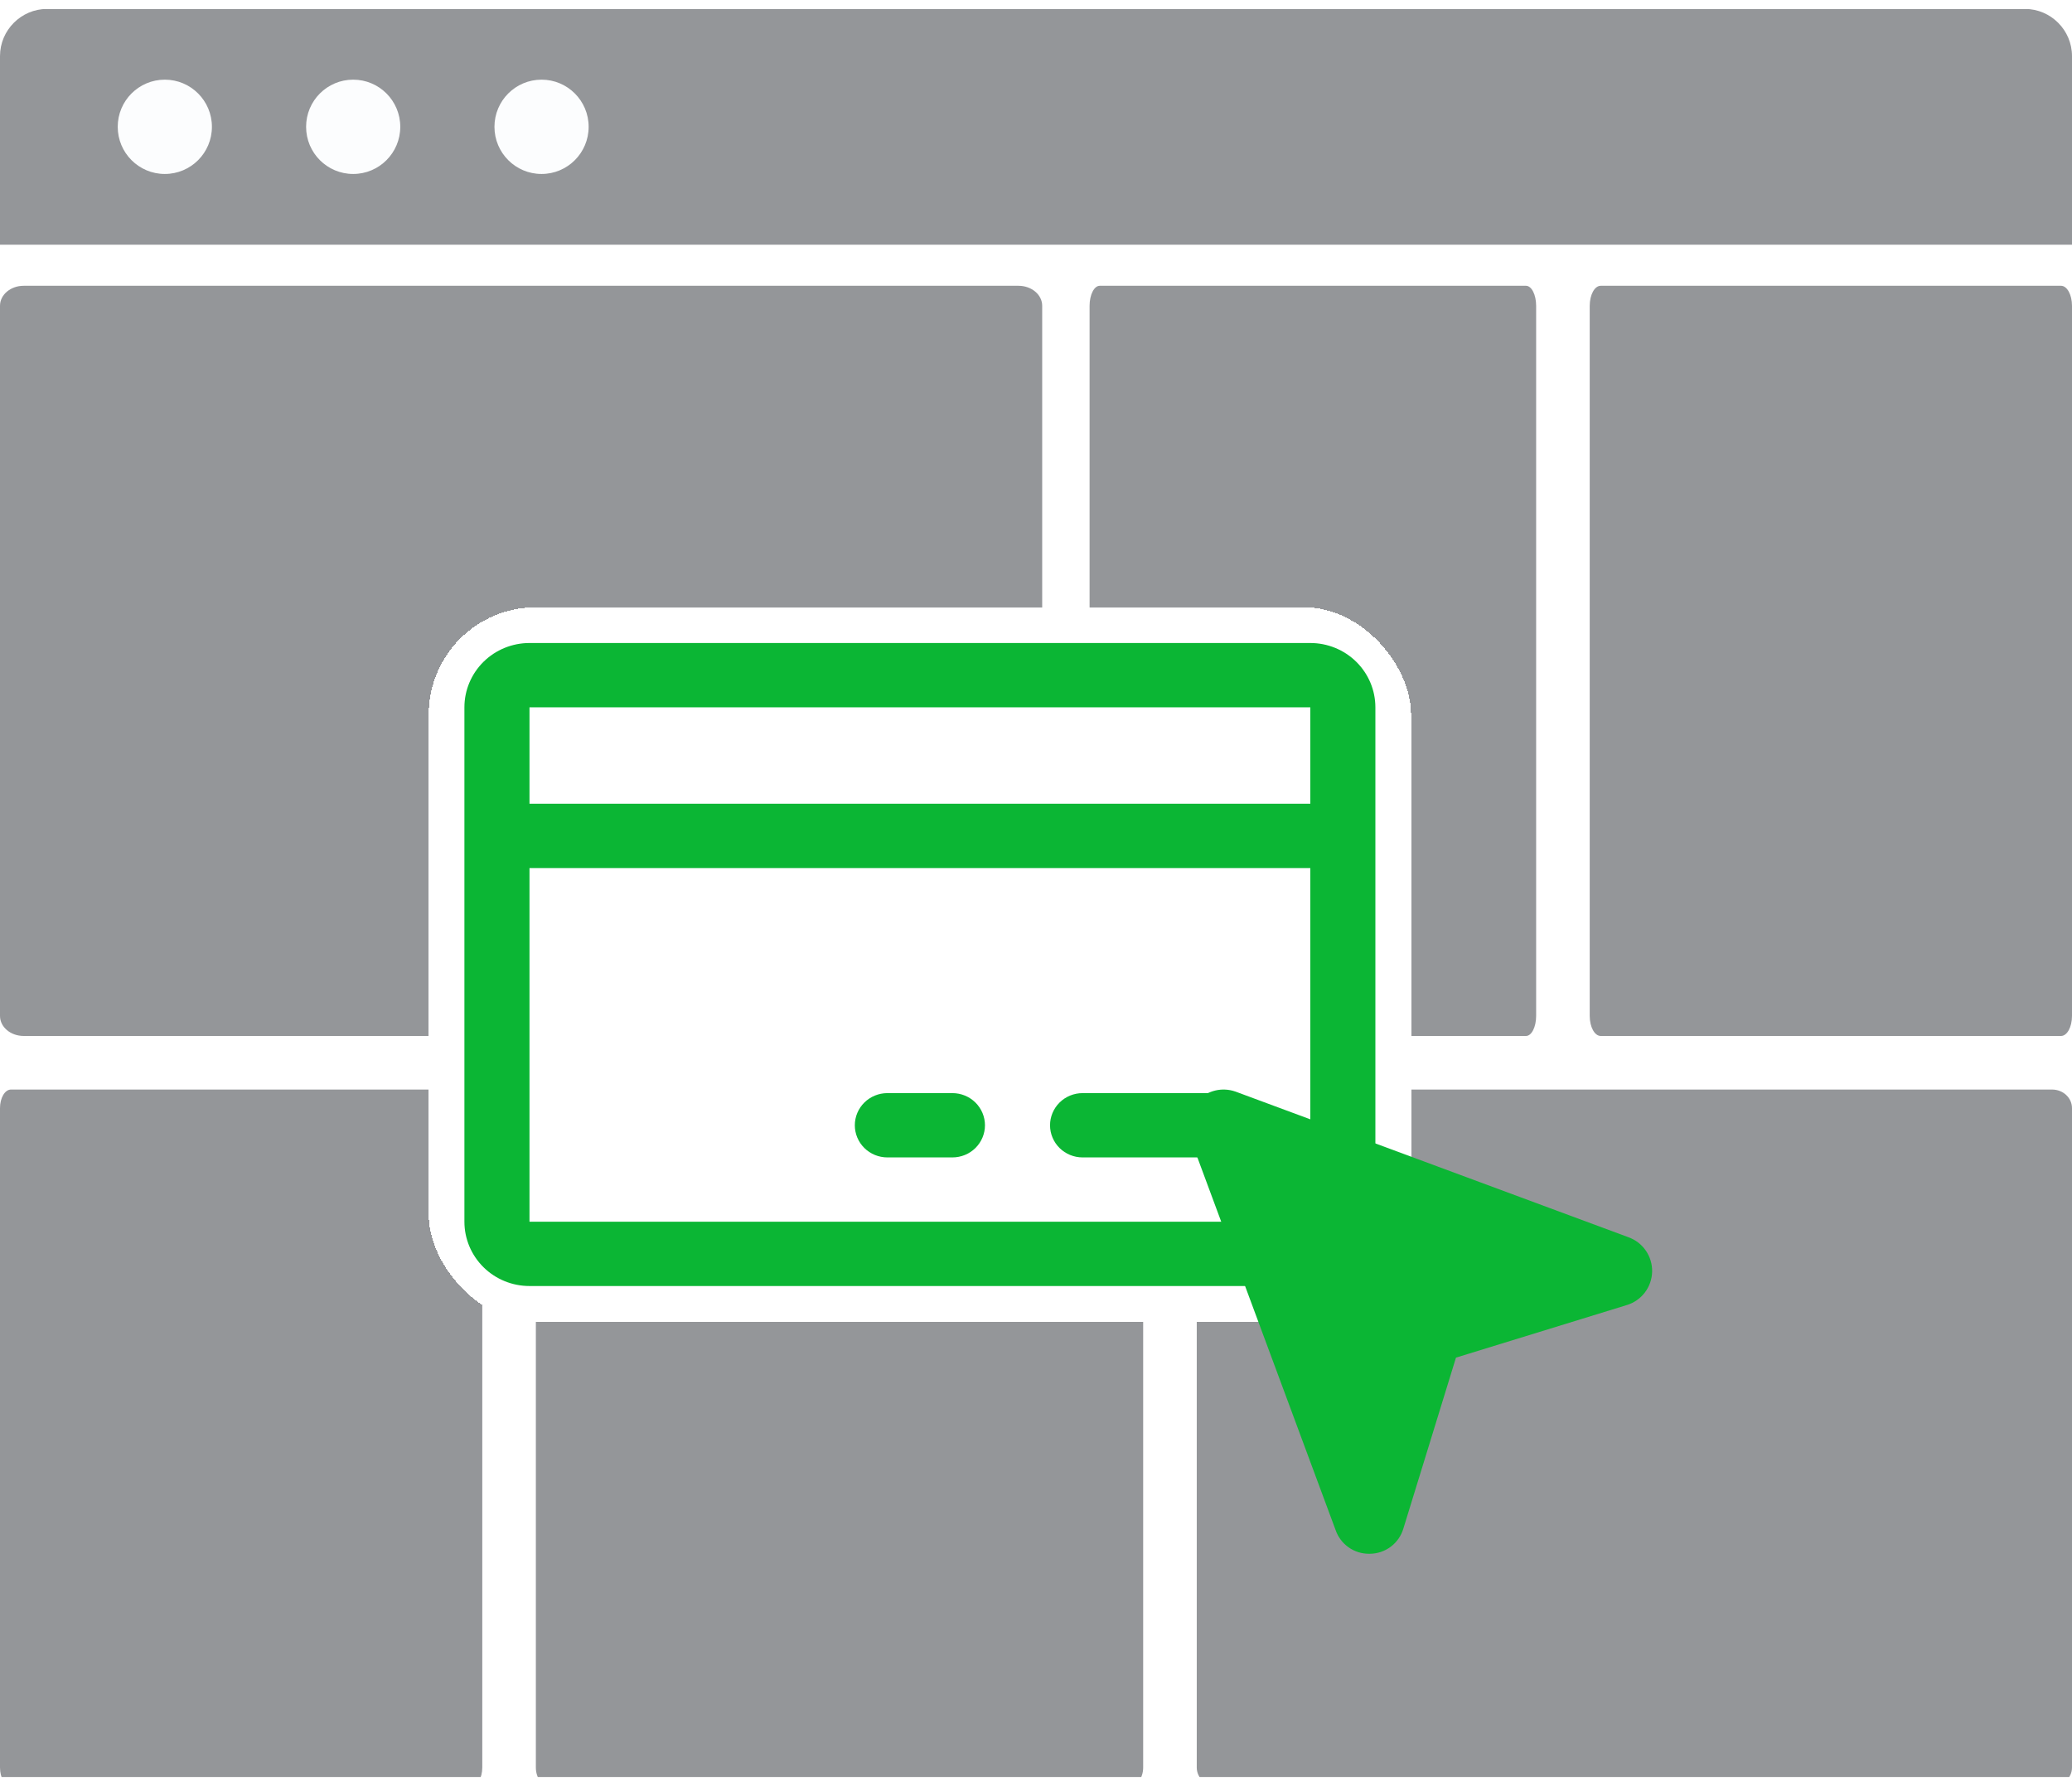 <svg width="116" height="100" viewBox="0 0 116 100" fill="none" xmlns="http://www.w3.org/2000/svg">
<g clip-path="url(#clip0_325_2876)">
<g opacity="0.5">
<path d="M57.021 58H1.326C0.593 58 0 57.499 0 56.88V17.12C0 16.501 0.593 16 1.326 16H57.021C57.754 16 58.347 16.501 58.347 17.12V56.88C58.347 57.499 57.754 58 57.021 58Z" fill="#2A2D34"/>
<path d="M85.432 58H61.568C61.254 58 61 57.499 61 56.88V17.12C61 16.501 61.254 16 61.568 16H85.432C85.746 16 86 16.501 86 17.12V56.88C86 57.499 85.746 58 85.432 58Z" fill="#2A2D34"/>
<path d="M115.386 58H89.614C89.275 58 89 57.499 89 56.88V17.12C89 16.501 89.275 16 89.614 16H115.386C115.725 16 116 16.501 116 17.12V56.88C116 57.499 115.725 58 115.386 58Z" fill="#2A2D34"/>
<path d="M114.886 100H68.114C67.498 100 67 99.535 67 98.96V62.04C67 61.465 67.498 61 68.114 61H114.886C115.502 61 116 61.465 116 62.04V98.96C116 99.535 115.502 100 114.886 100Z" fill="#2A2D34"/>
<path d="M63.227 100H30.773C30.346 100 30 99.535 30 98.96V62.04C30 61.465 30.346 61 30.773 61H63.227C63.654 61 64 61.465 64 62.04V98.96C64 99.535 63.654 100 63.227 100Z" fill="#2A2D34"/>
<path d="M26.386 100H0.614C0.275 100 0 99.535 0 98.96V62.04C0 61.465 0.275 61 0.614 61H26.386C26.725 61 27 61.465 27 62.04V98.96C27 99.535 26.725 100 26.386 100Z" fill="#2A2D34"/>
<path d="M116 3.14V13.7H0V3.14C0 1.688 1.186 0.5 2.636 0.5H113.364C114.814 0.5 116 1.688 116 3.14Z" fill="#2A2D34"/>
<path d="M11.864 7.1C11.864 8.559 10.684 9.74 9.227 9.74C7.771 9.74 6.591 8.559 6.591 7.1C6.591 5.641 7.771 4.46 9.227 4.46C10.684 4.46 11.864 5.641 11.864 7.1Z" fill="#F9FCFD"/>
<path d="M22.409 7.1C22.409 8.559 21.229 9.74 19.773 9.74C18.316 9.74 17.137 8.559 17.137 7.1C17.137 5.641 18.316 4.46 19.773 4.46C21.229 4.46 22.409 5.641 22.409 7.1Z" fill="#F9FCFD"/>
<path d="M32.955 7.1C32.955 8.559 31.775 9.74 30.318 9.74C28.862 9.74 27.682 8.559 27.682 7.1C27.682 5.641 28.862 4.46 30.318 4.46C31.775 4.46 32.955 5.641 32.955 7.1Z" fill="#F9FCFD"/>
</g>
<g filter="url(#filter0_d_325_2876)">
<rect x="20" y="30" width="55" height="40" rx="6" fill="white" shape-rendering="crispEdges"/>
<path d="M69.357 32L25.643 32C24.677 32 23.75 32.379 23.067 33.054C22.384 33.73 22 34.645 22 35.6L22 64.4C22 65.355 22.384 66.27 23.067 66.946C23.75 67.621 24.677 68 25.643 68H69.357C70.323 68 71.25 67.621 71.933 66.946C72.616 66.27 73 65.355 73 64.4V35.6C73 34.645 72.616 33.73 71.933 33.054C71.25 32.379 70.323 32 69.357 32ZM69.357 35.6V41L25.643 41V35.6L69.357 35.6ZM69.357 64.4H25.643L25.643 44.6L69.357 44.6V64.4ZM65.714 59C65.714 59.477 65.522 59.935 65.181 60.273C64.839 60.61 64.376 60.8 63.893 60.8L56.607 60.8C56.124 60.8 55.661 60.61 55.319 60.273C54.978 59.935 54.786 59.477 54.786 59C54.786 58.523 54.978 58.065 55.319 57.727C55.661 57.39 56.124 57.2 56.607 57.2L63.893 57.2C64.376 57.2 64.839 57.39 65.181 57.727C65.522 58.065 65.714 58.523 65.714 59ZM51.143 59C51.143 59.477 50.951 59.935 50.609 60.273C50.268 60.61 49.804 60.8 49.321 60.8H45.679C45.196 60.8 44.732 60.61 44.391 60.273C44.049 59.935 43.857 59.477 43.857 59C43.857 58.523 44.049 58.065 44.391 57.727C44.732 57.39 45.196 57.2 45.679 57.2H49.321C49.804 57.2 50.268 57.39 50.609 57.727C50.951 58.065 51.143 58.523 51.143 59Z" fill="#0BB634"/>
</g>
<path d="M91.161 69.266L69.171 61.115L69.151 61.109C68.797 60.987 68.416 60.967 68.051 61.051C67.686 61.135 67.353 61.32 67.088 61.584C66.823 61.848 66.637 62.182 66.552 62.547C66.467 62.911 66.486 63.292 66.607 63.647C66.609 63.653 66.611 63.66 66.614 63.666L74.771 85.656C74.905 86.049 75.159 86.388 75.497 86.628C75.835 86.867 76.24 86.994 76.655 86.99H76.692C77.115 86.987 77.525 86.848 77.863 86.594C78.2 86.34 78.447 85.984 78.567 85.579L81.512 76.009L91.082 73.064C91.484 72.94 91.837 72.693 92.091 72.357C92.344 72.021 92.485 71.614 92.494 71.193C92.502 70.773 92.378 70.36 92.138 70.014C91.899 69.668 91.557 69.406 91.16 69.266H91.161Z" fill="#0BB634"/>
</g>
<defs>
<filter id="filter0_d_325_2876" x="14" y="24" width="75" height="60" filterUnits="userSpaceOnUse" color-interpolation-filters="sRGB">
<feFlood flood-opacity="0" result="BackgroundImageFix"/>
<feColorMatrix in="SourceAlpha" type="matrix" values="0 0 0 0 0 0 0 0 0 0 0 0 0 0 0 0 0 0 127 0" result="hardAlpha"/>
<feOffset dx="4" dy="4"/>
<feGaussianBlur stdDeviation="5"/>
<feComposite in2="hardAlpha" operator="out"/>
<feColorMatrix type="matrix" values="0 0 0 0 0 0 0 0 0 0 0 0 0 0 0 0 0 0 0.16 0"/>
<feBlend mode="normal" in2="BackgroundImageFix" result="effect1_dropShadow_325_2876"/>
<feBlend mode="normal" in="SourceGraphic" in2="effect1_dropShadow_325_2876" result="shape"/>
</filter>
<clipPath id="clip0_325_2876">
<rect width="116" height="99" fill="white" transform="translate(0 0.5)"/>
</clipPath>
</defs>
</svg>
